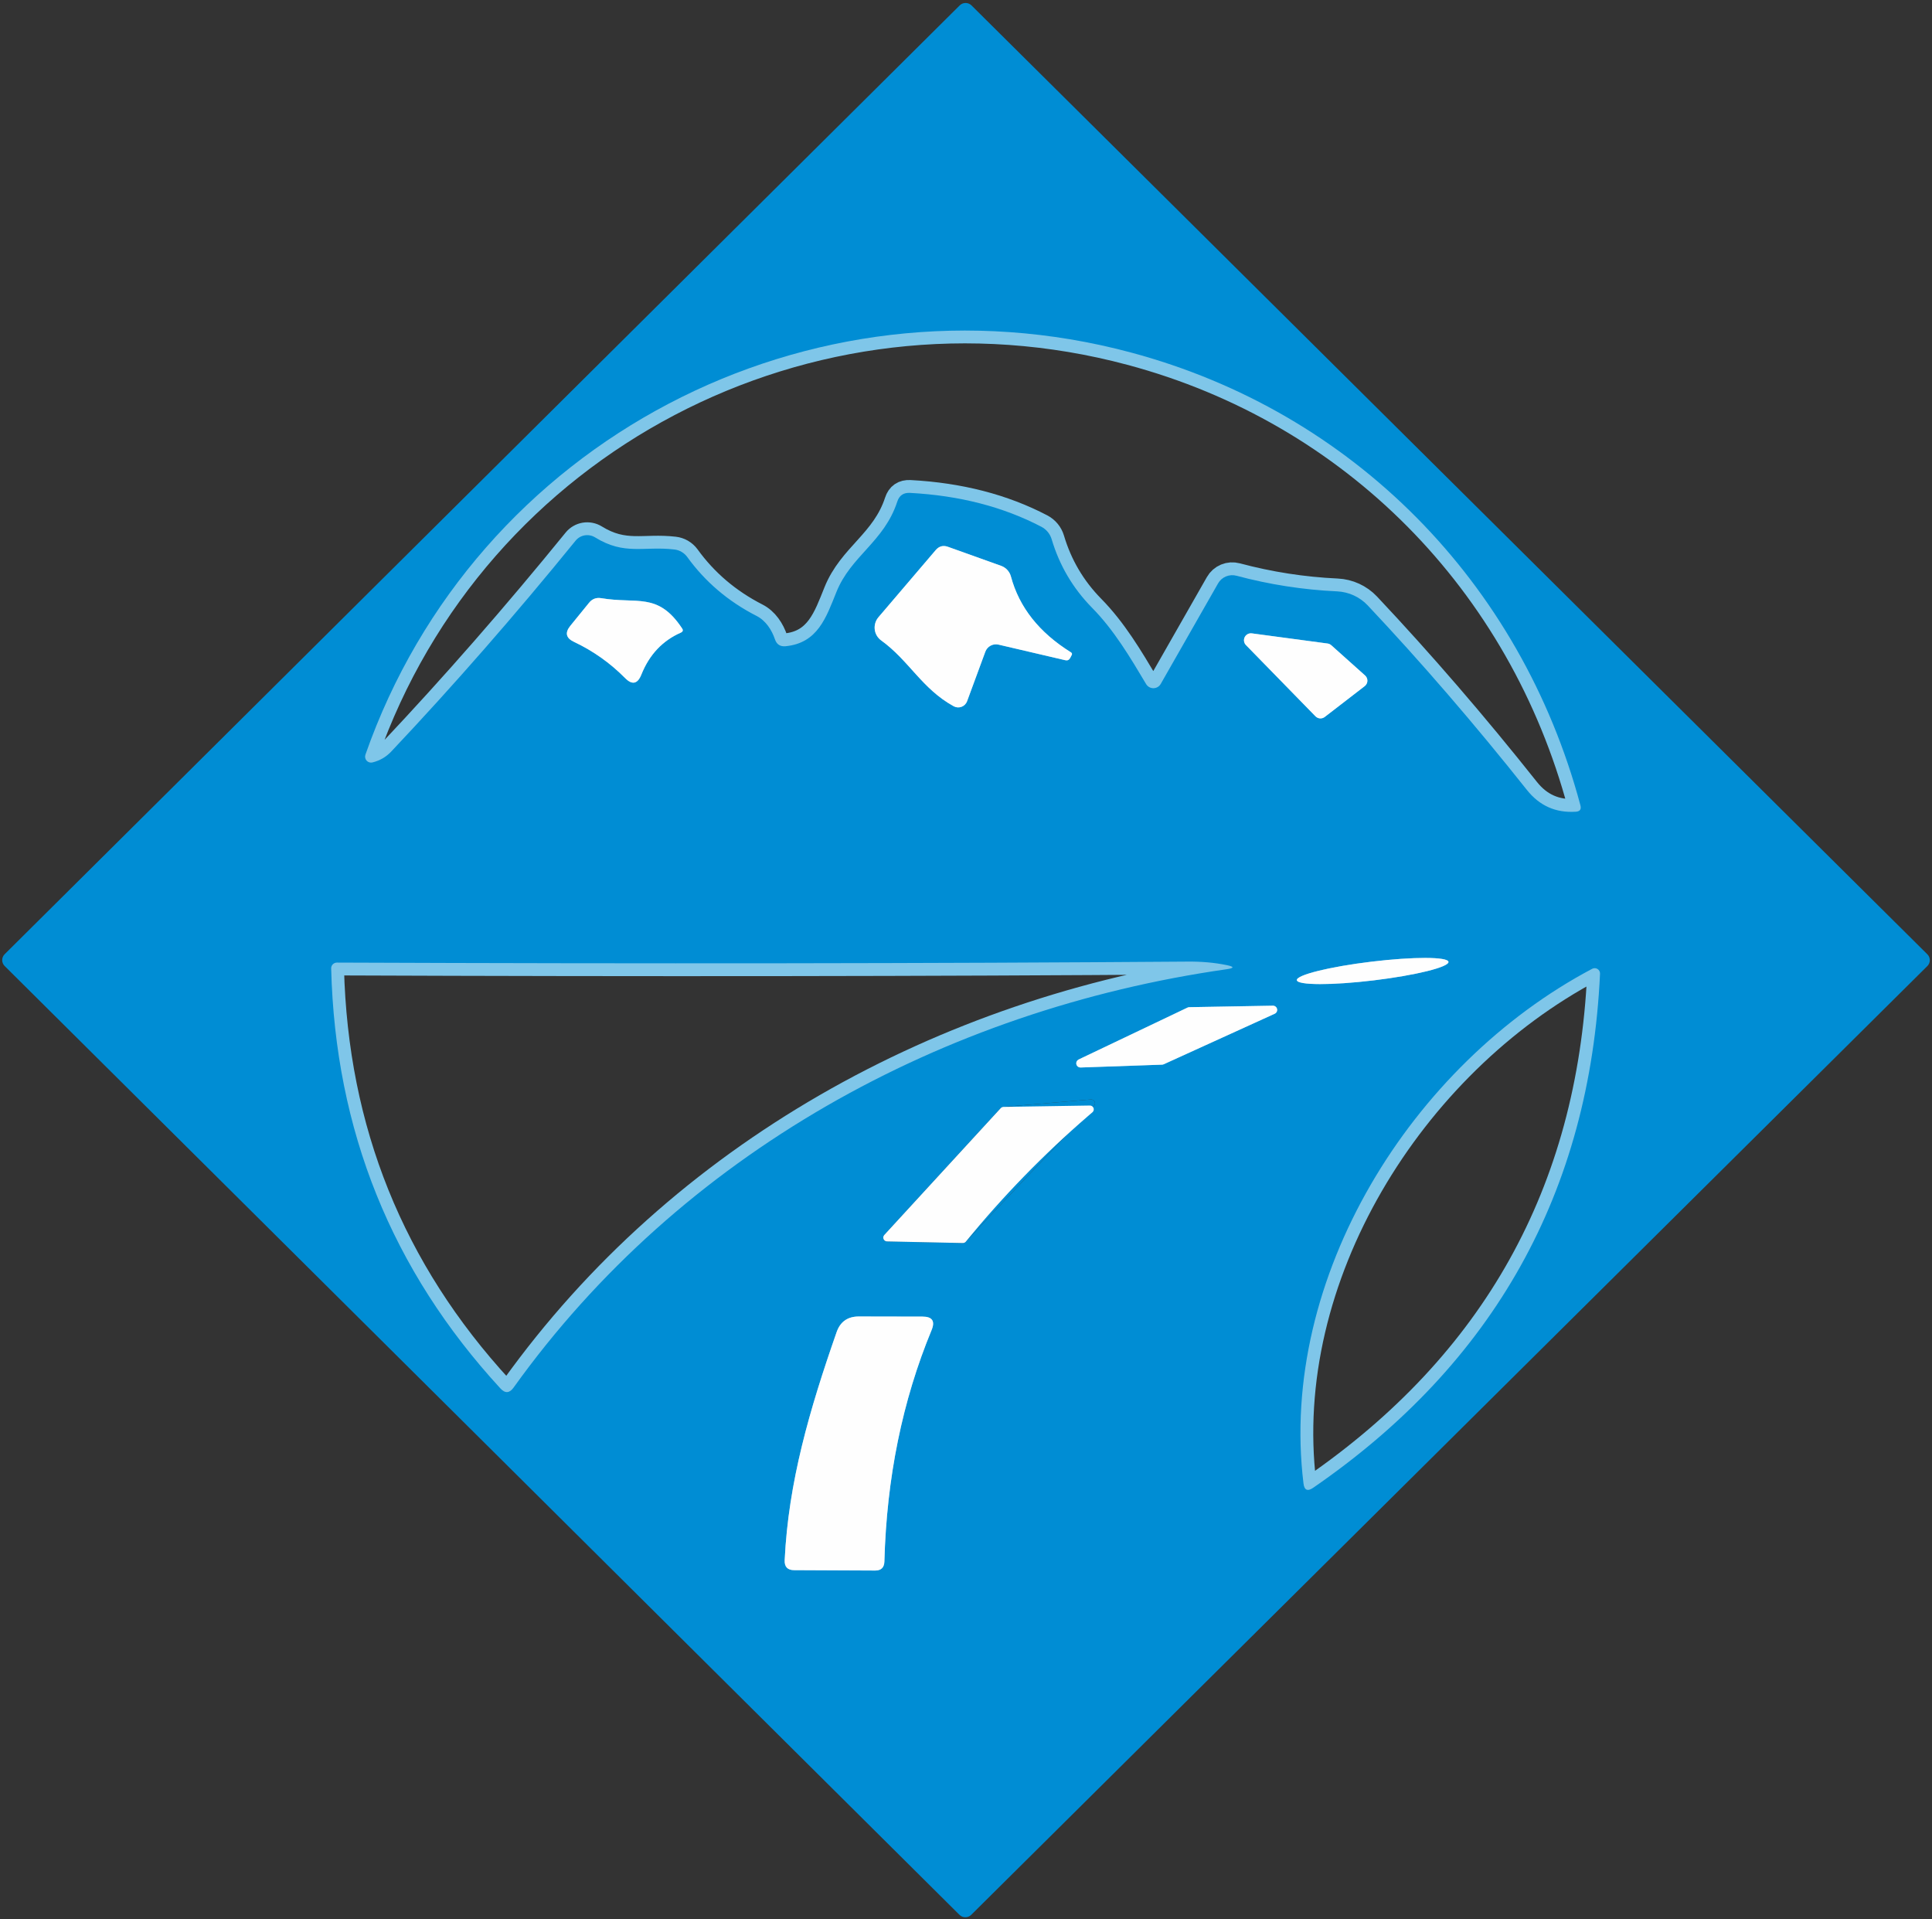 <svg width="448" height="445" viewBox="0 0 448 445" fill="none" xmlns="http://www.w3.org/2000/svg">
<rect x="0" y="0" width="448" height="445" fill="#333333" stroke="none"/>
<path d="M211.007 114.281C222.486 114.894 232.651 117.517 241.501 122.151C242.066 122.451 242.566 122.859 242.972 123.352C243.377 123.845 243.68 124.413 243.862 125.023C245.666 131.092 248.776 136.377 253.191 140.877C258.346 146.104 262.06 152.393 265.775 158.626C265.951 158.916 266.199 159.156 266.496 159.321C266.793 159.486 267.128 159.572 267.467 159.569C267.807 159.566 268.141 159.475 268.435 159.305C268.729 159.134 268.973 158.89 269.144 158.597L282.447 135.276C282.859 134.547 283.504 133.977 284.281 133.654C285.058 133.332 285.922 133.276 286.738 133.495C294.397 135.544 302.172 136.75 310.062 137.114C312.76 137.244 315.299 138.407 317.145 140.36C329.604 153.59 341.909 167.855 354.06 183.153C356.978 186.83 360.76 188.514 365.406 188.208C366.365 188.151 366.721 187.653 366.471 186.715C352.649 135.046 313.747 95.498 262.175 81.712C187.596 61.751 110.167 102.333 84.74 174.968C84.654 175.204 84.634 175.459 84.682 175.705C84.73 175.952 84.844 176.181 85.013 176.367C85.182 176.553 85.399 176.69 85.64 176.762C85.882 176.834 86.138 176.84 86.382 176.777C88.071 176.356 89.501 175.533 90.672 174.307C105.166 158.951 119.439 142.628 133.49 125.339C134.019 124.696 134.764 124.266 135.59 124.129C136.415 123.991 137.265 124.156 137.983 124.592C144.865 128.843 149.27 126.574 156.383 127.407C156.964 127.47 157.528 127.656 158.039 127.952C158.549 128.249 158.995 128.65 159.348 129.13C163.514 134.893 168.87 139.45 175.416 142.801C177.576 143.892 178.958 146.046 179.706 148.258C180.11 149.426 180.925 149.952 182.154 149.837C189.612 149.119 191.57 143.174 193.931 137.315C197.3 128.871 205.017 125.655 208.07 116.292C208.53 114.875 209.509 114.205 211.007 114.281Z" stroke="#7FC6E9" stroke-width="5.952"/>
<path d="M231.539 149.465L247.03 153.084C247.529 153.199 247.904 153.026 248.153 152.567L248.499 151.906C248.652 151.638 248.595 151.418 248.326 151.246C240.974 146.669 236.338 140.81 234.418 133.669C234.266 133.102 233.98 132.581 233.584 132.151C233.188 131.721 232.693 131.394 232.143 131.199L219.79 126.776C218.696 126.393 217.765 126.642 216.997 127.522L203.694 143.118C203.364 143.507 203.118 143.96 202.971 144.447C202.824 144.934 202.778 145.446 202.838 145.95C202.897 146.454 203.06 146.939 203.317 147.376C203.573 147.813 203.917 148.192 204.327 148.488C210.777 153.141 213.772 159.689 221.115 163.739C221.391 163.896 221.699 163.991 222.016 164.017C222.333 164.044 222.653 164.001 222.951 163.891C223.25 163.782 223.522 163.609 223.746 163.384C223.971 163.159 224.144 162.888 224.253 162.59L228.486 151.102C228.708 150.505 229.14 150.01 229.702 149.708C230.264 149.407 230.917 149.32 231.539 149.465Z" stroke="#7FC6E9" stroke-width="5.952"/>
<path d="M157.879 146.682C158.359 146.453 158.455 146.127 158.167 145.706C152.552 137.233 147.743 140.105 139.421 138.698C138.25 138.506 137.3 138.87 136.571 139.789L132.251 145.103C130.946 146.711 131.234 147.956 133.115 148.836C137.53 150.923 141.466 153.709 144.921 157.194C146.572 158.879 147.839 158.62 148.722 156.419C150.565 151.804 153.617 148.559 157.879 146.682Z" stroke="#7FC6E9" stroke-width="5.952"/>
<path d="M308.709 149.615C308.468 149.397 308.167 149.257 307.845 149.213L290.28 146.858C289.95 146.814 289.614 146.874 289.319 147.028C289.025 147.183 288.785 147.425 288.633 147.721C288.482 148.017 288.426 148.352 288.473 148.681C288.521 149.01 288.669 149.316 288.898 149.557L305.023 166.072C305.297 166.363 305.671 166.542 306.07 166.573C306.469 166.605 306.866 166.488 307.183 166.244L316.455 159.093C316.642 158.948 316.794 158.764 316.902 158.554C317.01 158.344 317.07 158.113 317.078 157.878C317.086 157.642 317.043 157.407 316.95 157.191C316.857 156.974 316.717 156.78 316.541 156.623L308.709 149.615Z" stroke="#7FC6E9" stroke-width="5.952"/>
<path d="M335.878 223.028C335.844 222.744 335.355 222.517 334.44 222.36C333.525 222.204 332.201 222.122 330.544 222.117C328.887 222.113 326.929 222.187 324.783 222.336C322.637 222.485 320.344 222.704 318.035 222.983C313.372 223.546 308.928 224.314 305.681 225.118C302.433 225.923 300.647 226.697 300.717 227.272C300.751 227.557 301.24 227.784 302.155 227.94C303.071 228.096 304.395 228.179 306.052 228.183C307.709 228.187 309.666 228.113 311.812 227.964C313.959 227.816 316.252 227.596 318.561 227.317C323.223 226.754 327.667 225.986 330.915 225.182C334.162 224.378 335.948 223.603 335.878 223.028Z" stroke="#7FC6E9" stroke-width="5.952"/>
<path d="M284.377 224.745C286.258 224.477 286.267 224.152 284.405 223.769C281.603 223.194 278.55 222.926 275.249 222.965C216.084 223.405 150.384 223.482 78.147 223.194C77.968 223.19 77.79 223.223 77.624 223.289C77.458 223.356 77.307 223.455 77.181 223.581C77.055 223.707 76.955 223.857 76.888 224.023C76.822 224.189 76.789 224.366 76.793 224.544C77.734 262.053 90.817 294.517 116.041 321.936C117.135 323.123 118.153 323.056 119.093 321.735C157.851 267.625 218.638 234.137 284.377 224.745Z" stroke="#7FC6E9" stroke-width="5.952"/>
<path d="M302.256 343.961C302.448 345.531 303.197 345.866 304.502 344.966C346.485 316.073 368.658 276.343 371.019 225.776C371.029 225.558 370.981 225.342 370.88 225.149C370.78 224.956 370.63 224.793 370.446 224.677C370.262 224.56 370.05 224.494 369.832 224.485C369.614 224.477 369.398 224.525 369.205 224.627C327.279 246.799 296.44 296.285 302.256 343.961Z" stroke="#7FC6E9" stroke-width="5.952"/>
<path d="M295.578 235.055C295.784 234.962 295.953 234.801 296.054 234.598C296.154 234.396 296.182 234.165 296.131 233.944C296.08 233.724 295.954 233.528 295.774 233.39C295.594 233.252 295.372 233.181 295.146 233.188L275.796 233.533C275.657 233.532 275.519 233.562 275.392 233.619L250.082 245.681C249.891 245.783 249.739 245.944 249.65 246.14C249.561 246.336 249.539 246.557 249.588 246.766C249.638 246.976 249.755 247.164 249.922 247.3C250.09 247.436 250.298 247.513 250.513 247.52L269.461 246.859C269.59 246.855 269.717 246.826 269.835 246.773L295.578 235.055Z" stroke="#7FC6E9" stroke-width="5.952"/>
<path d="M193.987 308.898C187.71 326.877 182.815 343.649 181.951 361.743C181.874 363.294 182.613 364.07 184.168 364.07L202.942 364.156C204.324 364.156 205.035 363.457 205.073 362.059C205.591 342.683 209.239 324.799 216.015 308.409C216.879 306.322 216.178 305.279 213.913 305.279L199.141 305.25C196.55 305.25 194.832 306.466 193.987 308.898Z" stroke="#7FC6E9" stroke-width="5.952"/>
<path d="M222.496 443.997L1.062 223.969C0.707 223.609 0.508 223.124 0.508 222.619C0.508 222.114 0.707 221.629 1.062 221.269L222.553 1.24C222.914 0.886 223.4 0.688 223.907 0.688C224.413 0.688 224.899 0.886 225.26 1.24L446.924 221.269C447.104 221.448 447.247 221.66 447.345 221.894C447.443 222.129 447.493 222.38 447.493 222.633C447.493 222.887 447.443 223.138 447.345 223.372C447.247 223.606 447.104 223.819 446.924 223.997L225.203 443.997C224.842 444.352 224.356 444.55 223.849 444.55C223.343 444.55 222.857 444.352 222.496 443.997ZM211.007 114.285C222.486 114.897 232.651 117.521 241.501 122.154C242.066 122.454 242.566 122.862 242.972 123.355C243.377 123.849 243.68 124.416 243.862 125.026C245.666 131.096 248.776 136.38 253.191 140.88C258.346 146.107 262.06 152.397 265.775 158.629C265.951 158.92 266.199 159.159 266.496 159.325C266.793 159.49 267.127 159.575 267.467 159.572C267.807 159.57 268.141 159.478 268.435 159.308C268.729 159.138 268.973 158.894 269.144 158.601L282.447 135.279C282.858 134.551 283.504 133.98 284.281 133.658C285.058 133.335 285.922 133.279 286.738 133.499C294.397 135.548 302.172 136.754 310.061 137.118C312.76 137.247 315.299 138.411 317.145 140.363C329.604 153.594 341.909 167.858 354.06 183.157C356.978 186.833 360.76 188.518 365.405 188.212C366.365 188.154 366.72 187.656 366.471 186.718C352.649 135.05 313.747 95.501 262.175 81.716C187.596 61.755 110.166 102.337 84.74 174.971C84.654 175.207 84.633 175.462 84.682 175.709C84.73 175.955 84.844 176.184 85.013 176.37C85.182 176.557 85.399 176.693 85.64 176.766C85.881 176.838 86.138 176.843 86.382 176.781C88.071 176.36 89.501 175.536 90.672 174.311C105.166 158.955 119.438 142.632 133.49 125.342C134.019 124.699 134.764 124.269 135.589 124.132C136.415 123.995 137.265 124.159 137.982 124.595C144.864 128.846 149.27 126.577 156.382 127.41C156.964 127.473 157.528 127.659 158.038 127.956C158.549 128.253 158.995 128.654 159.348 129.133C163.514 134.897 168.87 139.454 175.416 142.804C177.576 143.896 178.958 146.05 179.706 148.261C180.11 149.429 180.925 149.956 182.154 149.841C189.612 149.123 191.57 143.178 193.931 137.319C197.3 128.875 205.017 125.658 208.069 116.295C208.53 114.878 209.509 114.208 211.007 114.285ZM231.537 149.467L247.029 153.086C247.528 153.201 247.903 153.029 248.152 152.569L248.498 151.909C248.651 151.641 248.594 151.42 248.325 151.248C240.973 146.672 236.337 140.813 234.417 133.671C234.265 133.105 233.979 132.584 233.583 132.154C233.187 131.723 232.692 131.397 232.142 131.201L219.789 126.778C218.695 126.395 217.764 126.644 216.996 127.525L203.693 143.12C203.363 143.51 203.117 143.962 202.97 144.449C202.823 144.937 202.777 145.448 202.837 145.952C202.896 146.456 203.059 146.942 203.315 147.379C203.572 147.816 203.916 148.194 204.326 148.491C210.776 153.144 213.771 159.692 221.114 163.742C221.39 163.899 221.698 163.994 222.015 164.02C222.332 164.046 222.651 164.003 222.95 163.894C223.249 163.784 223.52 163.611 223.745 163.387C223.97 163.162 224.143 162.891 224.252 162.593L228.485 151.105C228.707 150.508 229.139 150.012 229.701 149.711C230.263 149.409 230.916 149.323 231.537 149.467ZM157.88 146.682C158.36 146.452 158.456 146.126 158.168 145.705C152.553 137.232 147.744 140.105 139.422 138.697C138.251 138.506 137.301 138.87 136.571 139.789L132.252 145.102C130.947 146.71 131.235 147.955 133.116 148.836C137.531 150.923 141.467 153.709 144.922 157.193C146.573 158.878 147.84 158.62 148.723 156.418C150.566 151.803 153.618 148.558 157.88 146.682ZM308.708 149.611C308.467 149.393 308.166 149.253 307.844 149.209L290.279 146.854C289.949 146.81 289.613 146.87 289.319 147.025C289.024 147.179 288.784 147.421 288.633 147.717C288.481 148.013 288.425 148.348 288.473 148.677C288.52 149.006 288.668 149.312 288.897 149.554L305.022 166.068C305.297 166.359 305.67 166.538 306.069 166.57C306.468 166.602 306.865 166.484 307.182 166.24L316.454 159.089C316.641 158.944 316.793 158.761 316.901 158.551C317.009 158.341 317.069 158.11 317.077 157.874C317.085 157.638 317.042 157.404 316.949 157.187C316.856 156.97 316.717 156.776 316.54 156.619L308.708 149.611ZM335.878 223.024C335.843 222.74 335.354 222.513 334.439 222.357C333.524 222.2 332.2 222.118 330.543 222.113C328.886 222.109 326.928 222.184 324.782 222.332C322.636 222.481 320.343 222.701 318.034 222.979C313.371 223.542 308.928 224.31 305.68 225.114C302.432 225.919 300.647 226.693 300.716 227.268C300.75 227.553 301.239 227.78 302.155 227.936C303.07 228.092 304.394 228.175 306.051 228.179C307.708 228.183 309.665 228.109 311.812 227.96C313.958 227.812 316.251 227.592 318.56 227.313C323.222 226.75 327.666 225.982 330.914 225.178C334.162 224.374 335.947 223.599 335.878 223.024ZM284.376 224.744C286.258 224.476 286.267 224.151 284.405 223.768C281.602 223.193 278.55 222.925 275.248 222.963C216.084 223.404 150.383 223.48 78.146 223.193C77.968 223.189 77.79 223.222 77.624 223.288C77.458 223.354 77.307 223.454 77.181 223.58C77.054 223.706 76.955 223.856 76.888 224.022C76.821 224.187 76.789 224.365 76.793 224.543C77.734 262.052 90.816 294.516 116.041 321.935C117.135 323.122 118.152 323.055 119.093 321.734C157.851 267.624 218.637 234.136 284.376 224.744ZM302.258 343.963C302.45 345.533 303.199 345.869 304.504 344.969C346.487 316.076 368.659 276.346 371.021 225.778C371.03 225.561 370.983 225.345 370.882 225.152C370.781 224.959 370.631 224.796 370.447 224.679C370.263 224.563 370.051 224.497 369.834 224.488C369.616 224.479 369.399 224.528 369.206 224.629C327.281 246.802 296.441 296.287 302.258 343.963ZM295.578 235.055C295.784 234.962 295.953 234.801 296.053 234.598C296.154 234.396 296.181 234.165 296.131 233.944C296.08 233.724 295.953 233.528 295.774 233.39C295.594 233.252 295.372 233.181 295.146 233.188L275.795 233.533C275.656 233.533 275.519 233.562 275.392 233.619L250.081 245.682C249.891 245.783 249.739 245.944 249.65 246.14C249.561 246.336 249.539 246.557 249.588 246.766C249.638 246.976 249.755 247.164 249.922 247.3C250.09 247.436 250.297 247.513 250.513 247.52L269.46 246.859C269.59 246.855 269.717 246.826 269.835 246.773L295.578 235.055ZM253.681 256.423C253.803 256.292 253.882 256.127 253.909 255.95C253.936 255.774 253.909 255.593 253.831 255.432C253.753 255.271 253.629 255.136 253.473 255.047C253.318 254.957 253.14 254.916 252.961 254.93L232.632 256.653C232.411 256.674 232.205 256.776 232.056 256.94L205.046 286.35C204.93 286.476 204.852 286.632 204.823 286.801C204.794 286.969 204.813 287.143 204.88 287.3C204.947 287.458 205.058 287.593 205.2 287.689C205.341 287.785 205.508 287.839 205.68 287.843L223.273 288.217C223.398 288.218 223.521 288.192 223.635 288.143C223.749 288.093 223.851 288.021 223.936 287.93L253.681 256.423ZM193.989 308.896C187.711 326.875 182.816 343.647 181.952 361.741C181.876 363.292 182.615 364.068 184.17 364.068L202.944 364.154C204.326 364.154 205.036 363.455 205.075 362.057C205.593 342.681 209.24 324.797 216.017 308.407C216.881 306.32 216.18 305.277 213.915 305.277L199.143 305.248C196.552 305.248 194.833 306.464 193.989 308.896Z" fill="#008DD4"/>
<path d="M253.681 256.423C253.803 256.292 253.882 256.127 253.909 255.95C253.936 255.774 253.909 255.593 253.831 255.432C253.753 255.271 253.629 255.136 253.473 255.047C253.318 254.957 253.14 254.916 252.961 254.93L232.632 256.653C232.411 256.674 232.205 256.776 232.056 256.94L205.046 286.35C204.93 286.476 204.852 286.632 204.823 286.801C204.794 286.969 204.813 287.143 204.88 287.3C204.947 287.458 205.058 287.593 205.2 287.689C205.341 287.785 205.508 287.839 205.68 287.843L223.273 288.217C223.398 288.218 223.521 288.192 223.635 288.143C223.749 288.093 223.851 288.021 223.936 287.93L253.681 256.423Z" fill="#008DD4"/>
<path d="M253.392 257.832L252.268 258.802C241.998 267.674 232.518 277.42 223.934 287.931V287.931C223.85 288.022 223.748 288.095 223.634 288.144C223.52 288.194 223.396 288.219 223.272 288.218L205.678 287.845C205.507 287.841 205.34 287.787 205.199 287.691C205.057 287.594 204.946 287.459 204.879 287.302C204.812 287.144 204.792 286.971 204.822 286.802C204.851 286.634 204.929 286.477 205.045 286.351L232.055 256.942C232.204 256.778 232.409 256.675 232.631 256.654L252.672 256.338C252.851 256.325 253.029 256.366 253.184 256.456C253.34 256.545 253.464 256.679 253.542 256.84C253.62 257.002 253.647 257.182 253.62 257.359C253.593 257.536 253.514 257.701 253.392 257.832Z" fill="#FEFEFE"/>
<path d="M318.56 227.313C328.269 226.142 336.023 224.221 335.877 223.025C335.732 221.828 327.743 221.808 318.034 222.98C308.324 224.152 300.571 226.072 300.716 227.269C300.861 228.465 308.85 228.485 318.56 227.313Z" fill="#FEFEFE"/>
<path d="M295.578 235.055L269.835 246.773C269.717 246.826 269.59 246.855 269.461 246.859L250.513 247.52C250.298 247.513 250.09 247.436 249.922 247.3C249.755 247.164 249.638 246.976 249.588 246.766C249.539 246.557 249.561 246.336 249.65 246.14C249.739 245.944 249.891 245.783 250.082 245.681L275.392 233.619C275.519 233.562 275.657 233.532 275.796 233.533L295.146 233.188C295.372 233.181 295.594 233.252 295.774 233.39C295.954 233.528 296.08 233.724 296.131 233.944C296.182 234.165 296.154 234.396 296.054 234.598C295.953 234.801 295.784 234.962 295.578 235.055Z" fill="#FEFEFE"/>
<path d="M181.955 361.743C182.818 343.649 187.714 326.877 193.991 308.898C194.836 306.466 196.554 305.25 199.145 305.25L213.917 305.279C216.182 305.279 216.883 306.322 216.019 308.409C209.243 324.799 205.595 342.683 205.077 362.059C205.039 363.457 204.328 364.156 202.946 364.156L184.172 364.07C182.617 364.07 181.878 363.294 181.955 361.743Z" fill="#FEFEFE"/>
<path d="M228.486 151.102L224.253 162.59C224.144 162.888 223.971 163.159 223.746 163.384C223.522 163.609 223.25 163.782 222.951 163.891C222.653 164.001 222.333 164.044 222.016 164.017C221.699 163.991 221.391 163.896 221.115 163.739C213.772 159.689 210.777 153.141 204.327 148.488C203.917 148.192 203.573 147.813 203.317 147.376C203.06 146.939 202.897 146.454 202.838 145.95C202.778 145.446 202.824 144.934 202.971 144.447C203.118 143.96 203.364 143.507 203.694 143.118L216.997 127.522C217.765 126.642 218.696 126.393 219.79 126.776L232.143 131.199C232.693 131.394 233.188 131.721 233.584 132.151C233.98 132.581 234.266 133.102 234.418 133.669C236.338 140.81 240.974 146.669 248.326 151.246C248.595 151.418 248.652 151.638 248.499 151.906L248.153 152.567C247.904 153.026 247.529 153.199 247.03 153.084L231.539 149.465C230.917 149.32 230.264 149.407 229.702 149.708C229.14 150.01 228.708 150.505 228.486 151.102Z" fill="#FEFEFE"/>
<path d="M308.709 149.615L316.541 156.623C316.717 156.78 316.857 156.974 316.95 157.191C317.043 157.407 317.086 157.642 317.078 157.878C317.07 158.113 317.01 158.344 316.902 158.554C316.794 158.764 316.642 158.948 316.455 159.093L307.183 166.244C306.866 166.488 306.469 166.605 306.07 166.573C305.671 166.542 305.297 166.363 305.023 166.072L288.898 149.557C288.669 149.316 288.521 149.01 288.473 148.681C288.426 148.352 288.482 148.017 288.633 147.721C288.785 147.425 289.025 147.183 289.319 147.028C289.614 146.874 289.95 146.814 290.28 146.858L307.845 149.213C308.167 149.257 308.468 149.397 308.709 149.615Z" fill="#FEFEFE"/>
<path d="M157.879 146.682C153.617 148.559 150.565 151.804 148.722 156.419C147.839 158.62 146.572 158.879 144.921 157.194C141.466 153.709 137.53 150.923 133.115 148.836C131.234 147.956 130.946 146.711 132.251 145.103L136.571 139.789C137.3 138.87 138.25 138.506 139.421 138.698C147.743 140.105 152.552 137.233 158.167 145.706C158.455 146.127 158.359 146.453 157.879 146.682Z" fill="#FEFEFE"/>
<mask id="mask0_1320_51" style="mask-type:alpha" maskUnits="userSpaceOnUse" x="84" y="76" width="283" height="113">
<path d="M208.07 116.292C205.017 125.655 197.3 128.871 193.931 137.315C191.57 143.174 189.612 149.119 182.154 149.837C180.925 149.952 180.11 149.426 179.706 148.258C178.958 146.046 177.576 143.892 175.416 142.801C168.87 139.45 163.514 134.893 159.348 129.13C158.995 128.65 158.549 128.249 158.039 127.952C157.528 127.656 156.964 127.47 156.383 127.407C149.27 126.574 144.865 128.843 137.983 124.592C137.265 124.156 136.415 123.991 135.59 124.129C134.764 124.266 134.019 124.696 133.49 125.339C119.439 142.628 105.166 158.951 90.672 174.307C89.501 175.533 88.071 176.356 86.382 176.777C86.138 176.84 85.882 176.834 85.64 176.762C85.399 176.69 85.182 176.553 85.013 176.367C84.844 176.181 84.73 175.952 84.682 175.705C84.634 175.459 84.654 175.204 84.74 174.968C110.167 102.333 187.596 61.751 262.175 81.712C313.747 95.498 352.649 135.046 366.471 186.715C366.721 187.653 366.365 188.151 365.406 188.208C360.76 188.514 356.978 186.83 354.06 183.153C341.909 167.855 329.604 153.59 317.145 140.36C315.299 138.407 312.76 137.244 310.062 137.114C302.172 136.75 294.397 135.544 286.738 133.495C285.922 133.276 285.058 133.332 284.281 133.654C283.504 133.977 282.859 134.547 282.447 135.276L269.144 158.597C268.973 158.89 268.729 159.134 268.435 159.305C268.141 159.475 267.807 159.566 267.467 159.569C267.128 159.572 266.793 159.486 266.496 159.321C266.199 159.156 265.951 158.916 265.775 158.626C262.06 152.393 258.346 146.104 253.191 140.877C248.776 136.377 245.666 131.092 243.862 125.023C243.68 124.413 243.377 123.845 242.972 123.352C242.566 122.859 242.066 122.451 241.501 122.151C232.651 117.517 222.486 114.894 211.007 114.281C209.509 114.205 208.53 114.875 208.07 116.292Z" fill="#FEFEFE"/>
</mask>
<g mask="url(#mask0_1320_51)">
</g>
<mask id="mask1_1320_51" style="mask-type:alpha" maskUnits="userSpaceOnUse" x="76" y="222" width="210" height="101">
<path d="M284.377 224.745C218.638 234.137 157.851 267.625 119.093 321.735C118.153 323.056 117.135 323.123 116.041 321.936C90.817 294.517 77.734 262.053 76.793 224.544C76.789 224.366 76.822 224.189 76.888 224.023C76.955 223.857 77.055 223.707 77.181 223.581C77.307 223.455 77.458 223.356 77.624 223.289C77.79 223.223 77.968 223.19 78.147 223.194C150.384 223.482 216.084 223.405 275.249 222.965C278.55 222.926 281.603 223.194 284.405 223.769C286.267 224.152 286.258 224.477 284.377 224.745Z" fill="#FEFEFE"/>
</mask>
<g mask="url(#mask1_1320_51)">
</g>
</svg>
